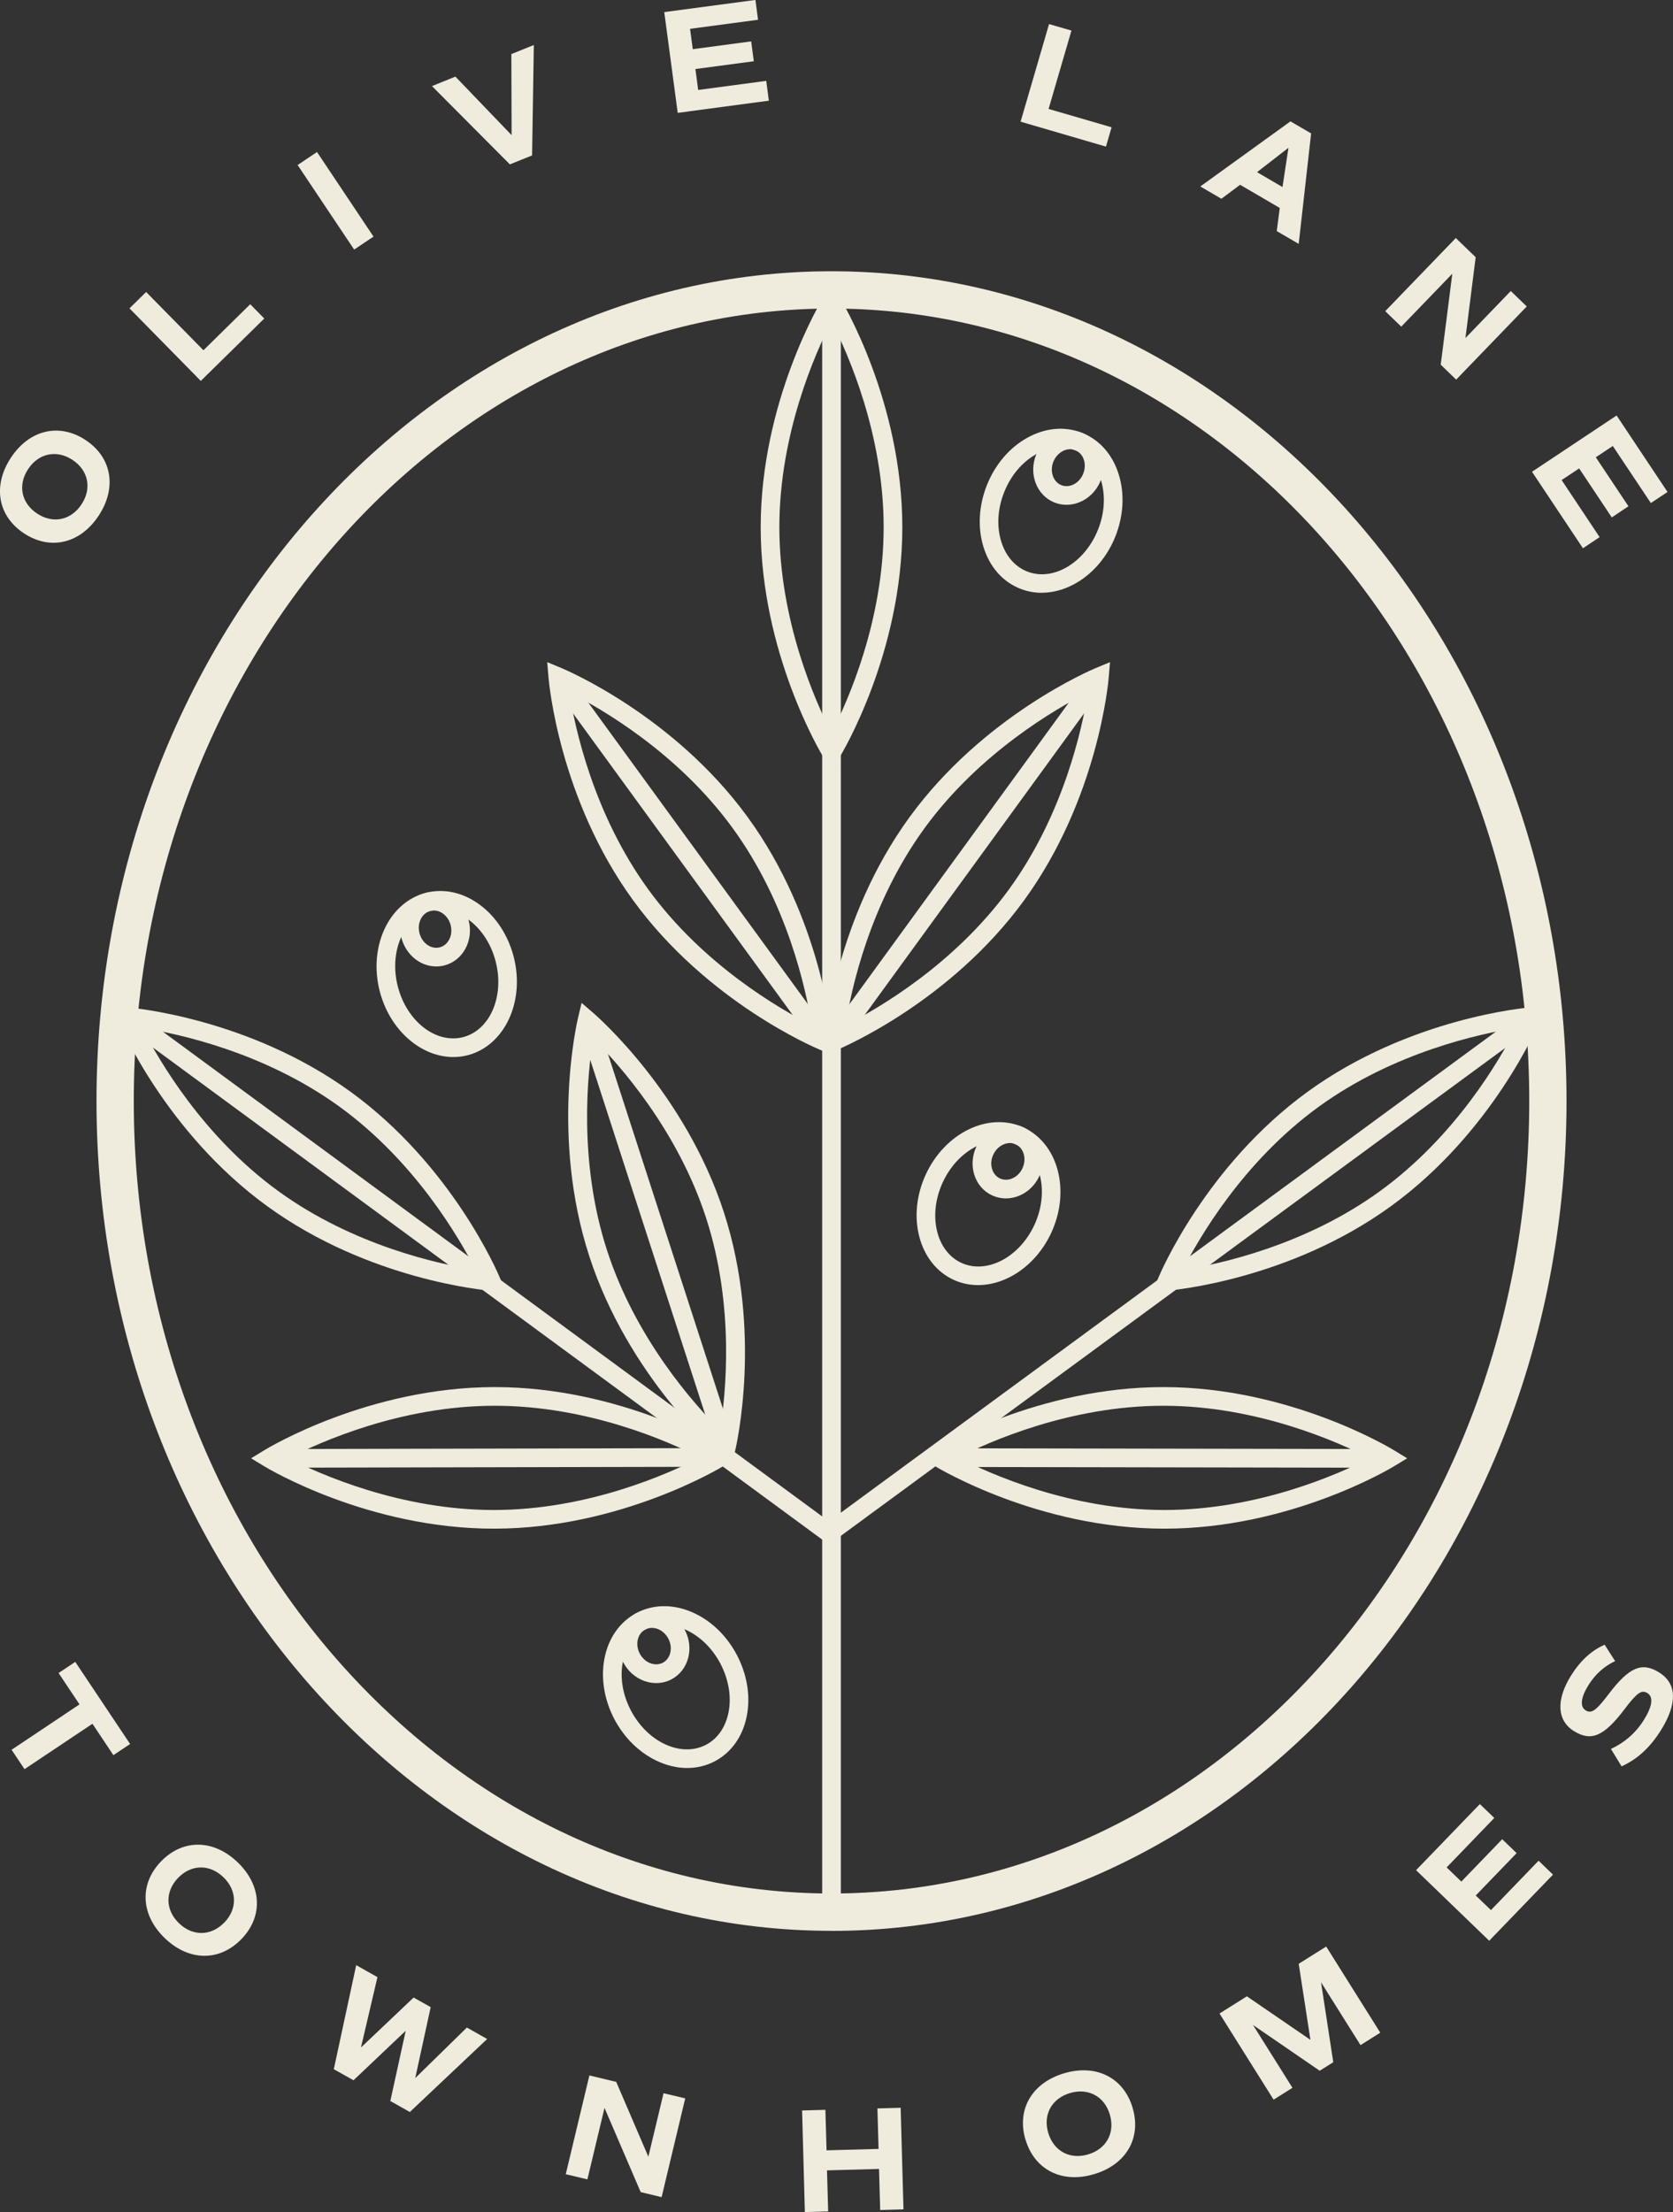 <?xml version="1.0" encoding="UTF-8"?>
<svg id="Layer_2" data-name="Layer 2" xmlns="http://www.w3.org/2000/svg" viewBox="0 0 259.87 343.56">
  <rect x="0" y="0" width="259.87" height="343.56" fill="#333333" stroke="none"/>
  <defs>
    <style>
      .cls-1 {
        fill: #efebdd;
        stroke-width: 0px;
      }
    </style>
  </defs>
  <g id="Layer_1-2" data-name="Layer 1">
    <g>
      <g>
        <path class="cls-1" d="m3.75,82.85c-4.1-2.69-4.92-7.39-2.07-11.74s7.5-5.47,11.59-2.78c4.1,2.69,4.92,7.39,2.07,11.74s-7.5,5.46-11.59,2.78Zm7.5-11.43c-2.47-1.61-5.26-1.03-6.89,1.45s-1.05,5.28,1.42,6.9,5.26,1.03,6.89-1.45,1.05-5.28-1.42-6.9Z"/>
        <path class="cls-1" d="m38.87,47.25l2.18,2.22-9.86,9.69-11.08-11.27,2.59-2.54,8.9,9.05,7.27-7.15Z"/>
        <path class="cls-1" d="m46.23,25.63l3.01-2.02,8.78,13.14-3.01,2.01-8.78-13.13Z"/>
        <path class="cls-1" d="m82.92,6.98l-.27,17.16-3.45,1.39-12.1-12.16,3.64-1.47,8.73,9.09-.04-12.59,3.49-1.41Z"/>
        <path class="cls-1" d="m107.19,4.49l.42,3.15,9.07-1.21.41,3.08-9.07,1.21.43,3.25,10.57-1.41.41,3.08-14.16,1.89-2.09-15.65,14.16-1.89.41,3.08-10.57,1.41Z"/>
        <path class="cls-1" d="m172.66,19.78l-.87,2.99-13.26-3.87,4.42-15.16,3.48,1.01-3.55,12.17,9.79,2.85Z"/>
        <path class="cls-1" d="m198.79,32.3l-6.16-3.6-2.91,2.17-3.27-1.91,14-10.11,3.21,1.87-1.93,17.16-3.41-1.99.47-3.6Zm-3.53-5.56l3.95,2.31.93-6.1-4.88,3.79Z"/>
        <path class="cls-1" d="m237.15,47.6l-10.96,11.36-2.4-2.32,1.8-14.13-7.93,8.22-2.49-2.4,10.96-11.36,3.09,2.98-1.59,12.55,7.04-7.3,2.49,2.4Z"/>
        <path class="cls-1" d="m250.53,69.26l-2.65,1.76,5.07,7.61-2.59,1.73-5.07-7.61-2.72,1.81,5.9,8.86-2.59,1.73-7.91-11.88,13.14-8.74,7.91,11.88-2.59,1.72-5.91-8.86Z"/>
      </g>
      <g>
        <path class="cls-1" d="m17.61,272.59l-3.25-4.87-10.55,7.05-2.01-3.01,10.55-7.05-3.25-4.87,2.59-1.73,8.52,12.75-2.59,1.73Z"/>
        <path class="cls-1" d="m25.01,289.1c3.4-3.52,8.18-3.46,11.92.15,3.74,3.61,3.98,8.38.58,11.9-3.4,3.53-8.18,3.47-11.92-.14-3.74-3.61-3.98-8.38-.58-11.91Zm9.84,9.49c2.04-2.12,1.99-4.98-.15-7.04s-4.99-2.01-7.04.11c-2.04,2.12-1.99,4.98.14,7.04s4.99,2.01,7.04-.11Z"/>
        <path class="cls-1" d="m75.68,316.67l-12.02,11.35-3.03-1.71,2.39-10.91-8.11,7.69-3.06-1.72,3.48-16.16,3.3,1.86-2.56,10.93,8.18-7.76,2.65,1.49-2.4,11.02,8.02-7.85,3.15,1.78Z"/>
        <path class="cls-1" d="m106.44,325.89l-3.67,15.35-3.25-.78-5.62-13.08-2.66,11.1-3.36-.8,3.67-15.34,4.17,1,4.99,11.62,2.36-9.86,3.36.8Z"/>
        <path class="cls-1" d="m139.9,327.36l.44,15.78-3.62.1-.18-6.38-8.08.22.18,6.38-3.62.1-.43-15.78,3.62-.1.18,6.29,8.08-.22-.18-6.29,3.62-.1Z"/>
        <path class="cls-1" d="m159.29,332.32c-1.4-4.69,1-8.83,5.98-10.31,4.98-1.49,9.26.65,10.66,5.35,1.4,4.7-1,8.83-5.98,10.31-4.98,1.49-9.25-.66-10.65-5.35Zm13.1-3.91c-.84-2.83-3.36-4.18-6.2-3.33s-4.21,3.36-3.36,6.19c.84,2.82,3.36,4.18,6.2,3.33s4.2-3.36,3.36-6.19Z"/>
        <path class="cls-1" d="m214.4,315.7l-3.07,1.93-6.13-9.76,1.9,12.42-2.11,1.32-10.36-7.11,6.13,9.76-2.93,1.84-8.4-13.38,4.25-2.67,9.87,6.76-1.82-11.81,4.27-2.68,8.4,13.38Z"/>
        <path class="cls-1" d="m224.7,290.02l2.29,2.21,6.35-6.58,2.24,2.16-6.35,6.58,2.36,2.27,7.4-7.67,2.24,2.16-9.91,10.27-11.36-10.96,9.91-10.27,2.24,2.16-7.39,7.67Z"/>
        <path class="cls-1" d="m251.88,274.33l-1.65-2.7c2.11-.98,3.86-2.49,5.1-4.48,1.34-2.14,1.53-3.59.57-4.19-.91-.57-1.63-.06-3.57,2.51-3.18,4.2-5.17,5.06-7.86,3.38-2.64-1.65-2.79-4.87-.41-8.66,1.43-2.28,3.14-3.84,5.19-4.75l1.63,2.55c-1.69.78-3.1,2.06-4.13,3.71-1.2,1.91-1.37,3.36-.46,3.93.91.57,1.63.06,3.57-2.5,3.18-4.2,5.17-5.06,7.86-3.38,2.77,1.73,2.86,4.83.27,8.98-1.69,2.69-3.66,4.5-6.1,5.6Z"/>
      </g>
      <g>
        <path class="cls-1" d="m129.16,299.88c-62.95,0-114.17-57.81-114.17-128.88S66.21,42.13,129.16,42.13s114.17,57.81,114.17,128.88-51.22,128.88-114.17,128.88Zm0-251.96c-59.76,0-108.38,55.21-108.38,123.08s48.62,123.08,108.38,123.08,108.38-55.21,108.38-123.08-48.62-123.08-108.38-123.08Z"/>
        <rect class="cls-1" x="127.71" y="48.73" width="2.9" height="249.41"/>
        <path class="cls-1" d="m129.16,119.67l-1.24-2.03c-.4-.65-9.76-16.24-9.76-35.75s9.36-35.1,9.76-35.75l1.24-2.03,1.24,2.03c.4.65,9.76,16.24,9.76,35.75s-9.36,35.1-9.76,35.75l-1.24,2.03Zm0-69.76c-2.54,4.97-8.1,17.49-8.1,31.97s5.56,27.01,8.1,31.97c2.54-4.97,8.1-17.49,8.1-31.97s-5.56-27.01-8.1-31.97Z"/>
        <g>
          <path class="cls-1" d="m129.5,163.92l-2.2-.91c-.71-.3-17.45-7.38-28.94-23.16-11.49-15.77-13.1-33.88-13.16-34.64l-.2-2.37,2.2.91c.71.3,17.45,7.38,28.94,23.16h0c11.49,15.77,13.1,33.88,13.16,34.64l.2,2.37Zm-41.07-56.38c.87,5.51,3.76,18.9,12.28,30.61,8.52,11.71,20.39,18.55,25.37,21.07-.87-5.51-3.75-18.91-12.28-30.61h0c-8.52-11.71-20.39-18.55-25.37-21.07Z"/>
          <rect class="cls-1" x="105.8" y="98.37" width="2.9" height="70" transform="translate(-57.97 88.71) rotate(-36.07)"/>
        </g>
        <g>
          <path class="cls-1" d="m127.92,163.92l.2-2.37c.06-.76,1.68-18.87,13.16-34.64h0c11.49-15.77,28.23-22.86,28.94-23.16l2.2-.91-.2,2.37c-.06.76-1.67,18.87-13.16,34.64-11.49,15.77-28.23,22.86-28.94,23.16l-2.2.91Zm41.07-56.38c-4.97,2.52-16.84,9.37-25.37,21.07h0c-8.54,11.72-11.42,25.11-12.28,30.61,4.97-2.52,16.84-9.37,25.37-21.07s11.41-25.1,12.28-30.61Z"/>
          <rect class="cls-1" x="115.17" y="131.92" width="70" height="2.9" transform="translate(-46.03 176.34) rotate(-53.96)"/>
        </g>
        <g>
          <rect class="cls-1" x="72.96" y="130.19" width="2.9" height="135.91" transform="translate(-129.31 140.73) rotate(-53.68)"/>
          <path class="cls-1" d="m78.57,200.65l-2.37-.19c-.76-.06-18.87-1.64-34.67-13.11-15.79-11.46-22.91-28.19-23.2-28.89l-.92-2.19,2.37.19c.76.06,18.87,1.64,34.67,13.1h0c15.79,11.46,22.91,28.19,23.2,28.9l.92,2.2Zm-56.45-40.98c2.53,4.97,9.4,16.83,21.12,25.33,11.74,8.52,25.12,11.37,30.63,12.23-2.53-4.97-9.4-16.83-21.12-25.34h0c-11.72-8.5-25.12-11.36-30.63-12.22Z"/>
          <g>
            <path class="cls-1" d="m76.7,237.42c-19.47,0-35.02-9.3-35.67-9.7l-2.03-1.23,2.03-1.24c.65-.4,16.23-9.79,35.74-9.82v1.45s0-1.45,0-1.45h.1c19.46,0,35.01,9.3,35.67,9.7l2.03,1.23-2.03,1.24c-.65.4-16.23,9.79-35.73,9.82h-.1Zm-31.89-10.94c4.96,2.53,17.45,8.04,31.89,8.04h.09c14.48-.02,26.99-5.6,31.96-8.15-4.96-2.53-17.45-8.04-31.89-8.04h-.09c-14.48.02-27,5.6-31.96,8.15Z"/>
            <rect class="cls-1" x="41.79" y="224.98" width="70" height="2.9" transform="translate(-.46 .16) rotate(-.12)"/>
          </g>
          <g>
            <path class="cls-1" d="m113.64,227.64l-1.8-1.55c-.58-.5-14.29-12.44-20.31-31-6.02-18.56-1.92-36.27-1.74-37.02l.55-2.31,1.8,1.55c.58.5,14.29,12.44,20.31,31,6.02,18.56,1.92,36.27,1.74,37.02l-.55,2.31Zm-21.51-66.36c-.88,5.5-2.31,19.13,2.16,32.91h0c4.47,13.8,13.62,23.99,17.56,27.92.88-5.5,2.31-19.13-2.16-32.91-4.46-13.78-13.61-23.98-17.56-27.92Z"/>
            <rect class="cls-1" x="100.54" y="156.7" width="2.9" height="70" transform="translate(-54.14 40.79) rotate(-17.96)"/>
          </g>
        </g>
        <rect class="cls-1" x="115.22" y="196.69" width="135.91" height="2.9" transform="translate(-81.75 146.85) rotate(-36.29)"/>
        <path class="cls-1" d="m179.01,200.65l.92-2.2c.29-.71,7.41-17.44,23.2-28.9,15.79-11.46,33.91-13.04,34.67-13.1l2.37-.19-.92,2.19c-.29.71-7.41,17.44-23.2,28.89-15.79,11.46-33.91,13.04-34.67,13.11l-2.37.19Zm56.46-40.98c-5.51.86-18.91,3.72-30.63,12.22-11.74,8.52-18.6,20.37-21.12,25.34,5.51-.86,18.91-3.72,30.63-12.23,11.74-8.52,18.6-20.36,21.12-25.33Z"/>
        <g>
          <path class="cls-1" d="m180.87,237.42h-.1c-19.51-.03-35.08-9.42-35.73-9.82l-2.03-1.24,2.03-1.23c.65-.4,16.2-9.7,35.67-9.7h.1c19.51.03,35.08,9.42,35.74,9.82l2.03,1.24-2.03,1.23c-.65.4-16.21,9.7-35.67,9.7Zm-32.05-11.05c4.96,2.55,17.47,8.13,31.96,8.15h.09c14.47,0,26.94-5.52,31.89-8.04-4.96-2.55-17.48-8.13-31.96-8.15h-.09c-14.44,0-26.93,5.52-31.89,8.04Z"/>
          <rect class="cls-1" x="179.34" y="191.43" width="2.9" height="70" transform="translate(-45.94 406.84) rotate(-89.9)"/>
        </g>
        <g>
          <path class="cls-1" d="m161.81,92.07c-1.13,0-2.26-.21-3.35-.64-2.72-1.08-4.75-3.39-5.7-6.5-.92-2.99-.73-6.39.53-9.57,1.27-3.18,3.46-5.78,6.19-7.32,2.83-1.6,5.88-1.89,8.61-.81,2.72,1.08,4.75,3.39,5.7,6.5.92,2.99.73,6.39-.53,9.57-2.13,5.35-6.83,8.76-11.45,8.76Zm2.9-22.57c-1.25,0-2.55.36-3.81,1.07-2.15,1.22-3.9,3.3-4.92,5.87-1.02,2.57-1.19,5.28-.46,7.65.69,2.25,2.11,3.9,4.01,4.66,4.03,1.61,8.97-1.32,11.03-6.5,1.02-2.57,1.18-5.28.46-7.65-.69-2.25-2.11-3.9-4-4.66-.73-.29-1.51-.44-2.31-.44Z"/>
          <path class="cls-1" d="m165.66,78.4c-.63,0-1.26-.11-1.86-.35-2.77-1.1-4.05-4.42-2.87-7.4,1.19-2.98,4.4-4.51,7.17-3.41,2.77,1.1,4.05,4.43,2.87,7.4-.93,2.32-3.08,3.76-5.31,3.76Zm.56-8.63c-1.06,0-2.12.75-2.6,1.94-.59,1.49-.04,3.13,1.24,3.64,1.28.51,2.81-.29,3.4-1.79h0c.6-1.49.04-3.13-1.24-3.64-.26-.11-.53-.16-.81-.16Z"/>
        </g>
        <g>
          <path class="cls-1" d="m70.41,164.17c-5.01,0-9.85-4.15-11.42-10.2-1.8-6.95,1.41-13.81,7.14-15.3,2.84-.73,5.83-.07,8.44,1.88,2.51,1.87,4.36,4.73,5.22,8.04,1.8,6.95-1.41,13.81-7.14,15.3-.74.19-1.5.28-2.24.28Zm-2.01-22.89c-.52,0-1.03.06-1.54.2-4.19,1.08-6.46,6.36-5.06,11.76s5.92,8.91,10.13,7.84c4.19-1.08,6.46-6.36,5.06-11.76-.69-2.67-2.16-4.96-4.15-6.44-1.4-1.05-2.94-1.59-4.44-1.59Z"/>
          <path class="cls-1" d="m67.77,150.1c-.92,0-1.84-.25-2.68-.74-1.34-.79-2.33-2.14-2.74-3.7-.8-3.11.89-6.24,3.77-6.98,2.86-.75,5.88,1.17,6.68,4.28s-.89,6.24-3.77,6.98c-.42.11-.84.16-1.27.16Zm-.38-8.69c-.18,0-.36.02-.54.07-1.34.35-2.09,1.9-1.69,3.45.21.83.72,1.53,1.4,1.93.55.33,1.17.42,1.75.27,1.34-.35,2.09-1.9,1.69-3.45-.35-1.35-1.46-2.27-2.61-2.27Z"/>
        </g>
        <g>
          <path class="cls-1" d="m151.92,199.59c-1.29,0-2.58-.26-3.79-.82-5.39-2.47-7.34-9.78-4.35-16.31,2.99-6.53,9.8-9.83,15.19-7.36,5.39,2.47,7.34,9.79,4.35,16.31h0c-2.32,5.06-6.93,8.18-11.4,8.18Zm3.23-22.42c-3.35,0-6.9,2.5-8.73,6.5-2.32,5.07-1.01,10.67,2.92,12.47,3.93,1.8,9.02-.86,11.35-5.93,2.32-5.07,1.01-10.67-2.92-12.47-.83-.38-1.72-.56-2.62-.56Z"/>
          <path class="cls-1" d="m156.25,186.13c-.73,0-1.44-.16-2.12-.46-1.33-.61-2.33-1.75-2.79-3.21-.44-1.4-.34-2.94.3-4.33,1.33-2.92,4.62-4.28,7.33-3.04,2.71,1.24,3.83,4.63,2.49,7.54h0c-.64,1.39-1.73,2.47-3.08,3.05-.69.3-1.42.45-2.13.45Zm.61-8.6c-1.02,0-2.07.69-2.58,1.81-.34.74-.4,1.53-.17,2.25.21.66.65,1.18,1.23,1.44.59.27,1.26.26,1.9-.01.69-.3,1.26-.86,1.59-1.6.67-1.46.19-3.12-1.06-3.7-.29-.13-.6-.2-.91-.2Z"/>
        </g>
        <g>
          <path class="cls-1" d="m106.75,274.59c-4.29,0-8.79-2.82-11.29-7.53-1.6-3.02-2.16-6.38-1.57-9.46.61-3.19,2.38-5.71,4.97-7.08,2.59-1.37,5.66-1.42,8.64-.13,2.88,1.24,5.34,3.59,6.94,6.61,1.6,3.02,2.16,6.38,1.57,9.46-.61,3.19-2.38,5.71-4.97,7.08-1.35.71-2.81,1.05-4.3,1.05Zm-3.56-22.22c-1.05,0-2.06.24-2.97.72-1.8.95-3.03,2.75-3.48,5.06-.47,2.43-.01,5.11,1.28,7.55,2.61,4.93,7.84,7.3,11.67,5.27,1.8-.95,3.03-2.75,3.48-5.06.47-2.43,0-5.11-1.28-7.55h0c-1.29-2.44-3.26-4.33-5.53-5.31-1.07-.46-2.14-.69-3.17-.69Z"/>
          <path class="cls-1" d="m101.93,261.4c-.62,0-1.24-.11-1.86-.33-1.38-.5-2.54-1.52-3.25-2.87-1.5-2.83-.58-6.27,2.05-7.67,1.21-.64,2.62-.77,3.98-.35,1.48.45,2.77,1.53,3.52,2.96,1.5,2.83.58,6.27-2.05,7.67-.74.4-1.56.59-2.38.59Zm-.67-8.57c-.36,0-.71.08-1.03.25-1.22.65-1.6,2.33-.85,3.75.38.71.98,1.25,1.68,1.5.66.24,1.33.2,1.9-.09,1.22-.65,1.6-2.33.85-3.75h0c-.4-.75-1.06-1.32-1.81-1.55-.25-.07-.49-.11-.74-.11Z"/>
        </g>
      </g>
    </g>
  </g>
</svg>